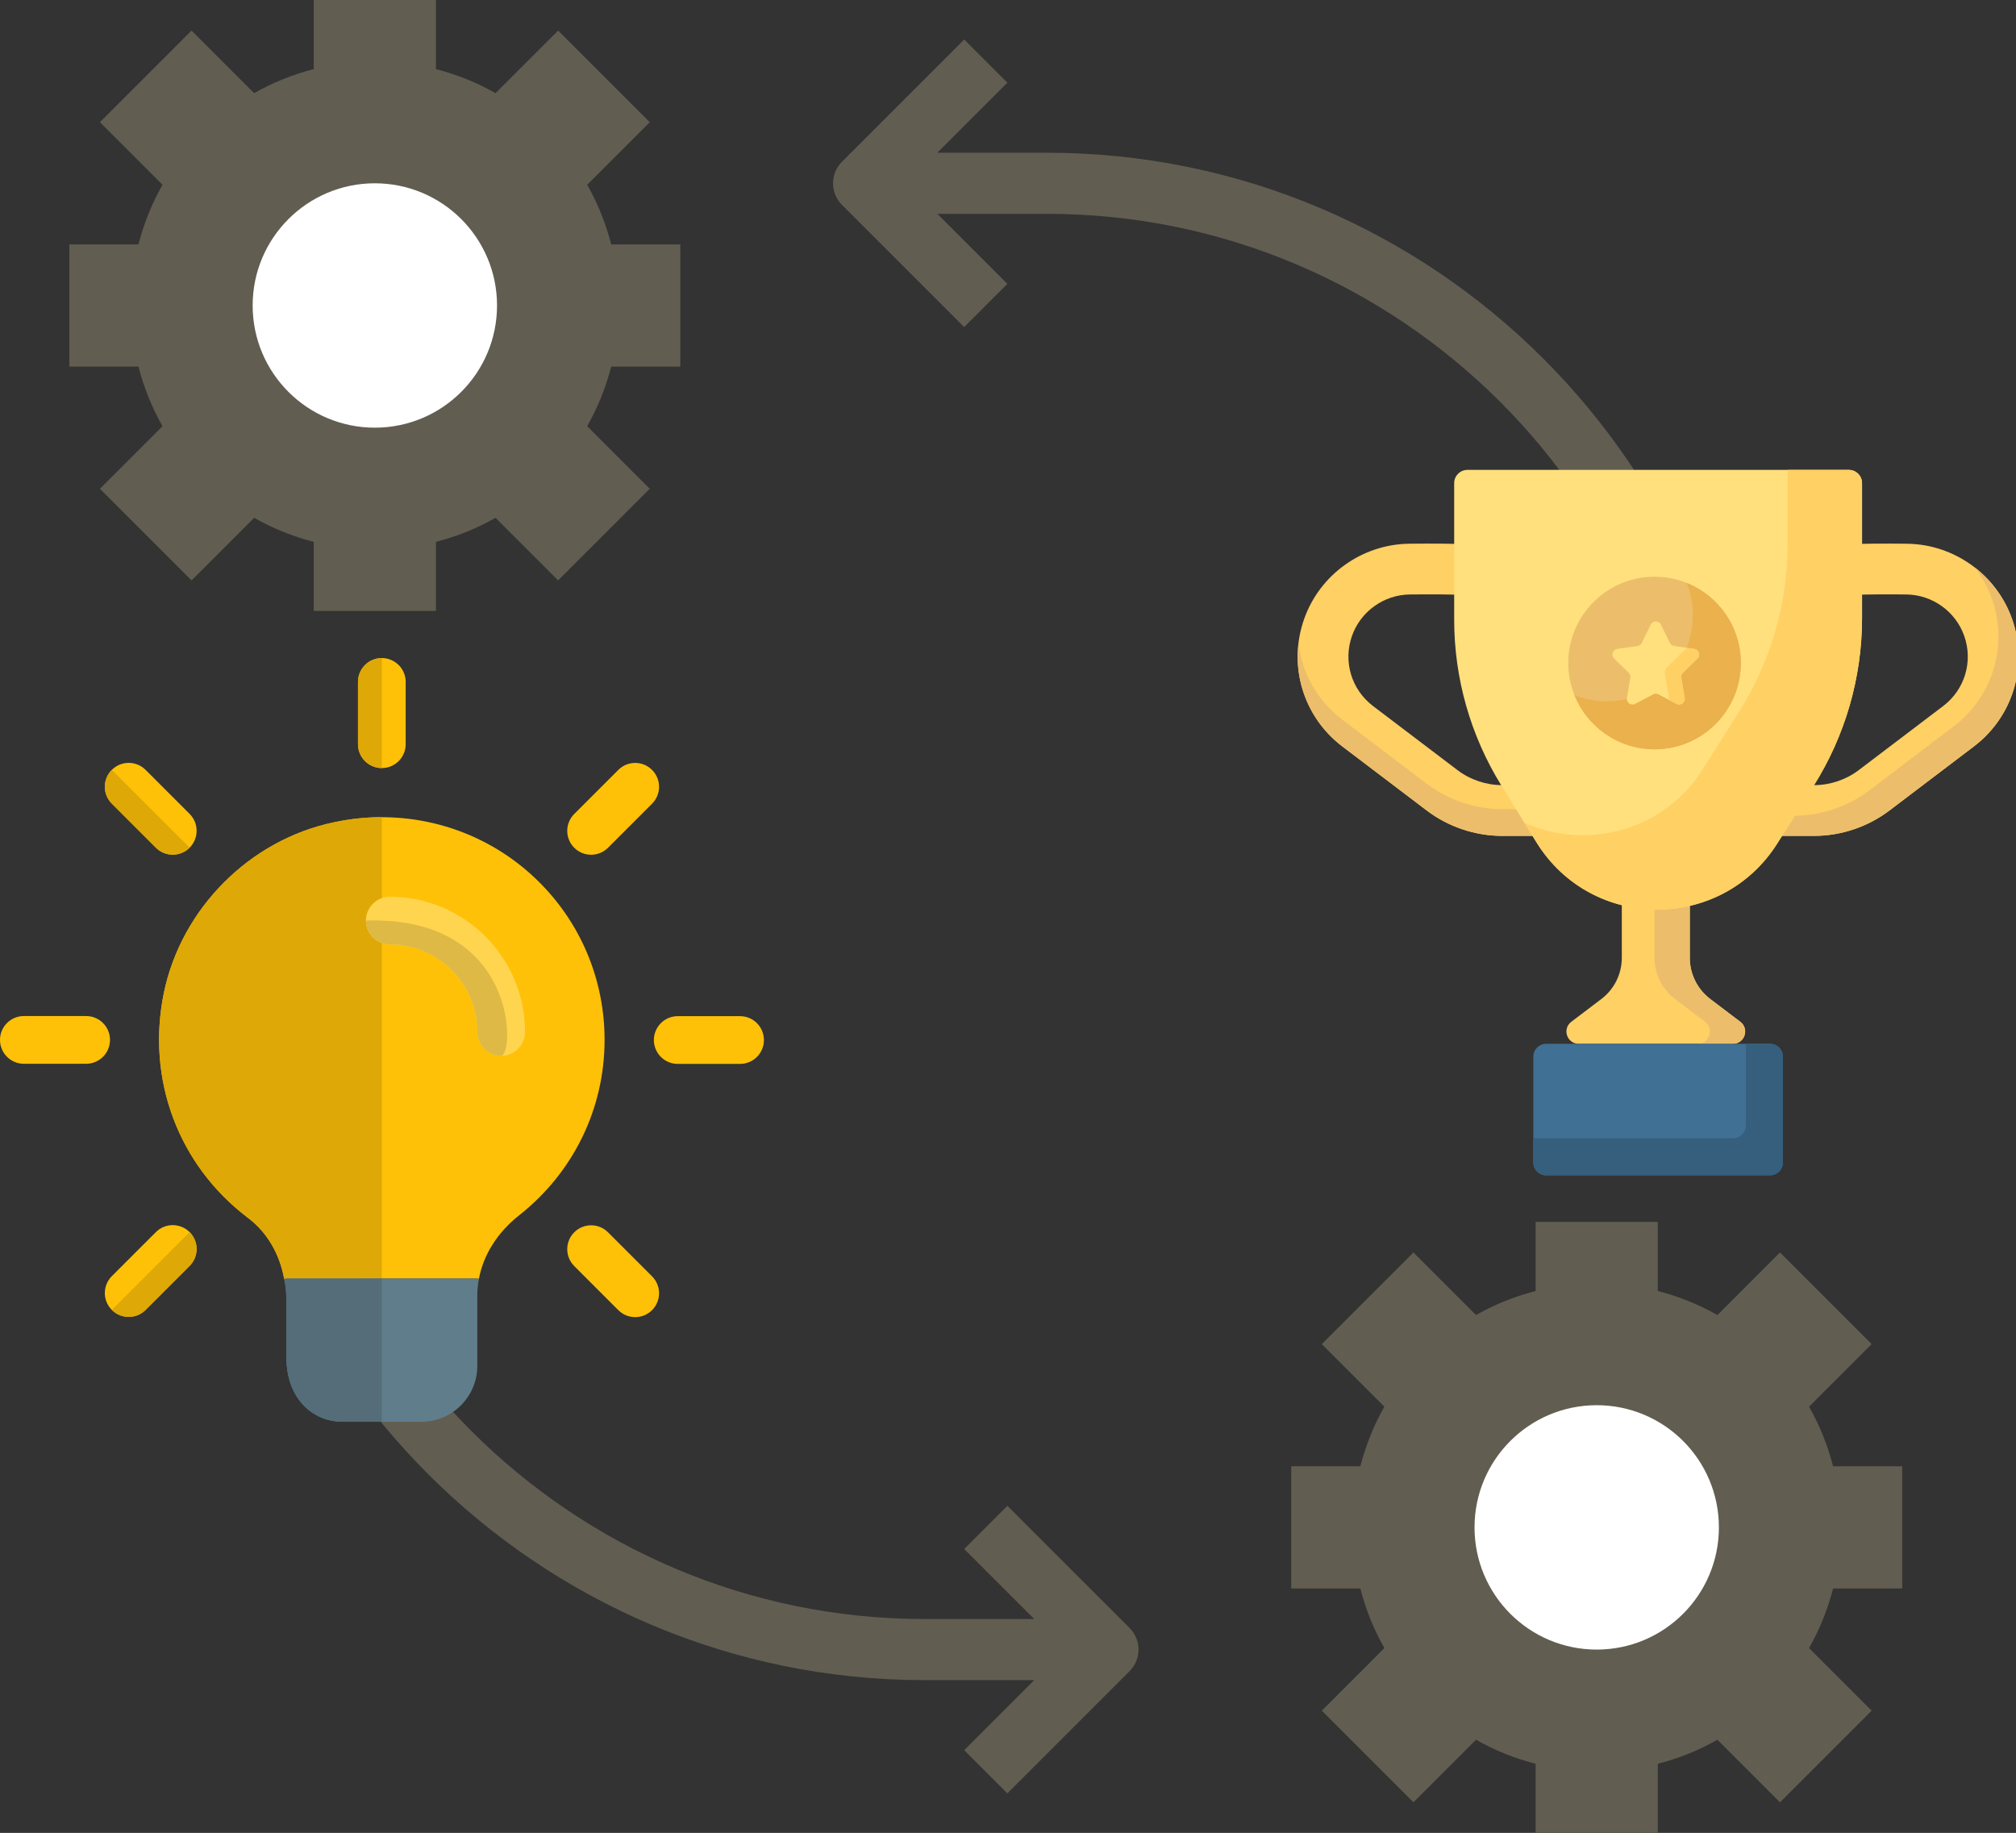 <?xml version="1.0" encoding="UTF-8" standalone="no"?>
<svg
   xmlns:dc="http://purl.org/dc/elements/1.1/"
   xmlns:cc="http://creativecommons.org/ns#"
   xmlns:rdf="http://www.w3.org/1999/02/22-rdf-syntax-ns#"
   xmlns:svg="http://www.w3.org/2000/svg"
   xmlns="http://www.w3.org/2000/svg"
   xmlns:sodipodi="http://sodipodi.sourceforge.net/DTD/sodipodi-0.dtd"
   xmlns:inkscape="http://www.inkscape.org/namespaces/inkscape"
   id="Layer_3"
   enable-background="new 0 0 64 64"
   height="480"
   viewBox="0 0 65.997 60"
   width="527.972"
   version="1.1"
   sodipodi:docname="HackerRank-CodinGame-helpers--cropped.svg"
   inkscape:version="0.92.4 (5da689c313, 2019-01-14)"
   inkscape:export-filename="/home/opi/Downloads/HackerRank-CodinGame-helpers.png"
   inkscape:export-xdpi="46.369812"
   inkscape:export-ydpi="46.369812">
  <rect x="0" y="0" width="65.997" height="60" fill="#333333" stroke="none"/>
  <defs
     id="defs29" />
  <sodipodi:namedview
     pagecolor="#ffffff"
     bordercolor="#666666"
     borderopacity="1"
     objecttolerance="10"
     gridtolerance="10"
     guidetolerance="10"
     inkscape:pageopacity="0"
     inkscape:pageshadow="2"
     inkscape:window-width="1920"
     inkscape:window-height="1016"
     id="namedview27"
     showgrid="false"
     fit-margin-top="0"
     fit-margin-left="0"
     fit-margin-right="0"
     fit-margin-bottom="0"
     inkscape:zoom="0.921875"
     inkscape:cx="204.02013"
     inkscape:cy="235.96189"
     inkscape:window-x="0"
     inkscape:window-y="27"
     inkscape:window-maximized="1"
     inkscape:current-layer="Layer_3" />
  <g
     id="g1110"
     transform="translate(2.271)">
    <path
       d="M 20,12 V 8 H 17.738 C 17.56,7.309 17.296,6.654 16.951,6.049 L 19,4 16,1 13.951,3.049 C 13.346,2.704 12.691,2.44 12,2.262 V 0 H 8 V 2.262 C 7.309,2.44 6.654,2.704 6.049,3.049 L 4,1 1,4 3.049,6.049 C 2.704,6.654 2.44,7.309 2.262,8 H 0 v 4 h 2.262 c 0.178,0.691 0.442,1.346 0.787,1.951 L 1,16 4,19 6.049,16.951 C 6.654,17.296 7.309,17.56 8,17.738 V 20 h 4 v -2.262 c 0.691,-0.178 1.346,-0.442 1.951,-0.787 L 16,19 19,16 16.951,13.951 C 17.296,13.346 17.56,12.691 17.738,12 Z"
       id="path6"
       inkscape:connector-curvature="0"
       style="fill:#625d51" />
    <path
       d="M 60,52 V 48 H 57.738 C 57.56,47.309 57.296,46.654 56.951,46.049 L 59,44 56,41 53.951,43.049 C 53.346,42.704 52.691,42.44 52,42.262 V 40 h -4 v 2.262 c -0.691,0.178 -1.346,0.442 -1.951,0.787 L 44,41 l -3,3 2.049,2.049 C 42.704,46.654 42.44,47.309 42.262,48 H 40 v 4 h 2.262 c 0.178,0.691 0.442,1.346 0.787,1.951 L 41,56 l 3,3 2.049,-2.049 c 0.605,0.345 1.26,0.609 1.951,0.787 V 60 h 4 v -2.262 c 0.691,-0.178 1.346,-0.442 1.951,-0.787 L 56,59 59,56 56.951,53.951 C 57.296,53.346 57.56,52.691 57.738,52 Z"
       id="path8"
       inkscape:connector-curvature="0"
       style="fill:#625d51" />
    <circle
       id="circle10"
       r="4"
       cy="10"
       cx="10"
       style="fill:#ffffff" />
    <circle
       id="circle12"
       r="4"
       cy="50"
       cx="50"
       style="fill:#ffffff" />
    <g
       transform="translate(-2,-2)"
       id="g22"
       style="fill:#625d51">
      <path
         d="m 34,7 h -3.586 l 2.293,-2.293 -1.414,-1.414 -4,4 c -0.391,0.391 -0.391,1.023 0,1.414 l 4,4 1.414,-1.414 L 30.414,9 H 34 c 11.579,0 21,9.421 21,21 h 2 C 57,17.317 46.683,7 34,7 Z"
         id="path18"
         inkscape:connector-curvature="0" />
      <path
         d="M 32.707,51.293 31.293,52.707 33.586,55 H 30 C 18.421,55 9,45.579 9,34 H 7 c 0,12.683 10.317,23 23,23 h 3.586 l -2.293,2.293 1.414,1.414 4,-4 c 0.391,-0.391 0.391,-1.023 0,-1.414 z"
         id="path20"
         inkscape:connector-curvature="0" />
    </g>
    <g
       transform="translate(38.678,4.508)"
       id="g324">
      <path
         d="m -21.157,29.534 c 0,2.25 -1.021,4.333 -2.781,5.729 -0.719,0.562 -1.188,1.302 -1.333,2.094 l -0.052,-0.01 h -6.25 l -0.073,0.01 c -0.146,-0.823 -0.573,-1.542 -1.188,-2 -2.271,-1.719 -3.333,-4.531 -2.75,-7.365 0.573,-2.76 2.812,-5.01 5.573,-5.583 2.198,-0.469 4.448,0.073 6.156,1.458 1.719,1.396 2.698,3.458 2.698,5.667 z"
         id="path114"
         inkscape:connector-curvature="0"
         style="fill:#ffc107;stroke-width:1.042" />
      <path
         d="m -28.45,22.243 c -0.518,0 -1.041,0.054 -1.561,0.166 -2.76,0.573 -5,2.823 -5.573,5.583 -0.583,2.833 0.479,5.646 2.75,7.365 0.615,0.458 1.042,1.177 1.188,2 l 0.073,-0.01 h 3.125 V 22.243 c -10e-4,0 -10e-4,0 -10e-4,0 z"
         id="path116"
         inkscape:connector-curvature="0"
         style="fill:#dea806;stroke-width:1.042" />
      <g
         id="g124"
         style="fill:#ffc107"
         transform="matrix(1.042,0,0,1.042,-40.949,17.034)">
        <path
           d="m 18.571,6.179 c -0.192,0 -0.384,-0.073 -0.53,-0.22 -0.293,-0.293 -0.293,-0.768 0,-1.061 l 1.384,-1.384 c 0.293,-0.293 0.768,-0.293 1.061,0 0.293,0.293 0.293,0.768 0,1.061 l -1.384,1.384 c -0.147,0.146 -0.339,0.22 -0.531,0.22 z"
           id="path118"
           inkscape:connector-curvature="0" />
        <path
           d="m 23.25,12.75 h -1.957 c -0.414,0 -0.75,-0.336 -0.75,-0.75 0,-0.414 0.336,-0.75 0.75,-0.75 h 1.957 c 0.414,0 0.75,0.336 0.75,0.75 0,0.414 -0.336,0.75 -0.75,0.75 z"
           id="path120"
           inkscape:connector-curvature="0" />
        <path
           d="m 19.955,20.705 c -0.192,0 -0.384,-0.073 -0.53,-0.22 l -1.384,-1.384 c -0.293,-0.293 -0.293,-0.768 0,-1.061 0.293,-0.293 0.768,-0.293 1.061,0 l 1.384,1.384 c 0.293,0.293 0.293,0.768 0,1.061 -0.147,0.147 -0.339,0.22 -0.531,0.22 z"
           id="path122"
           inkscape:connector-curvature="0" />
      </g>
      <path
         d="m -25.272,37.357 c -0.031,0.177 -0.052,0.354 -0.052,0.542 v 2.312 c 0,1 -0.823,1.823 -1.823,1.823 h -2.604 c -0.875,0 -1.823,-0.667 -1.823,-2.125 v -1.844 c 0,-0.24 -0.021,-0.479 -0.073,-0.708 l 0.073,-0.01 h 6.25 z"
         id="path126"
         inkscape:connector-curvature="0"
         style="fill:#607d8b;stroke-width:1.042" />
      <path
         d="m -28.449,37.346 h -3.125 l -0.073,0.01 c 0.052,0.229 0.073,0.469 0.073,0.708 v 1.844 c 0,1.458 0.948,2.125 1.823,2.125 h 1.302 z"
         id="path128"
         inkscape:connector-curvature="0"
         style="fill:#546d79;stroke-width:1.042" />
      <path
         d="m -28.449,20.635 c -0.431,0 -0.781,-0.35 -0.781,-0.781 v -2.039 c 0,-0.431 0.35,-0.781 0.781,-0.781 0.431,0 0.781,0.35 0.781,0.781 v 2.039 c 0,0.431 -0.35,0.781 -0.781,0.781 z"
         id="path130"
         inkscape:connector-curvature="0"
         style="fill:#ffc107;stroke-width:1.042" />
      <path
         d="m -28.449,17.034 c -0.431,0 -0.781,0.35 -0.781,0.781 v 2.039 c 0,0.431 0.35,0.781 0.781,0.781 z"
         id="path132"
         inkscape:connector-curvature="0"
         style="fill:#dea806;stroke-width:1.042" />
      <path
         d="m -35.294,23.47 c -0.2,0 -0.4,-0.076 -0.552,-0.229 l -1.442,-1.442 c -0.305,-0.305 -0.305,-0.8 0,-1.105 0.305,-0.305 0.8,-0.305 1.105,0 l 1.442,1.442 c 0.305,0.305 0.305,0.8 0,1.105 -0.154,0.152 -0.353,0.229 -0.553,0.229 z"
         id="path134"
         inkscape:connector-curvature="0"
         style="fill:#ffc107;stroke-width:1.042" />
      <path
         d="m -37.288,20.695 c -0.305,0.305 -0.305,0.8 0,1.105 l 1.442,1.442 c 0.153,0.152 0.352,0.229 0.552,0.229 0.2,0 0.4,-0.076 0.552,-0.229 z"
         id="path136"
         inkscape:connector-curvature="0"
         style="fill:#dea806;stroke-width:1.042" />
      <path
         d="m -38.129,30.315 h -2.039 c -0.431,0 -0.781,-0.35 -0.781,-0.781 0,-0.431 0.35,-0.781 0.781,-0.781 h 2.039 c 0.431,0 0.781,0.35 0.781,0.781 0,0.431 -0.35,0.781 -0.781,0.781 z"
         id="path138"
         inkscape:connector-curvature="0"
         style="fill:#ffc107;stroke-width:1.042" />
      <path
         d="m -36.736,38.602 c -0.2,0 -0.4,-0.076 -0.552,-0.229 -0.305,-0.305 -0.305,-0.8 0,-1.105 l 1.442,-1.442 c 0.305,-0.305 0.8,-0.305 1.105,0 0.305,0.305 0.305,0.8 0,1.105 l -1.442,1.442 c -0.153,0.153 -0.353,0.229 -0.553,0.229 z"
         id="path142"
         inkscape:connector-curvature="0"
         style="fill:#ffc107;stroke-width:1.042" />
      <path
         d="m -34.742,35.827 -2.546,2.546 c 0.152,0.152 0.352,0.229 0.552,0.229 0.2,0 0.4,-0.076 0.552,-0.229 l 1.442,-1.442 c 0.305,-0.304 0.305,-0.799 0,-1.104 z"
         id="path144"
         inkscape:connector-curvature="0"
         style="fill:#dea806;stroke-width:1.042" />
      <path
         d="m -24.543,30.055 c -0.431,0 -0.781,-0.35 -0.781,-0.781 0,-1.58 -1.284,-2.865 -2.865,-2.865 -0.431,0 -0.781,-0.35 -0.781,-0.781 0,-0.431 0.35,-0.781 0.781,-0.781 2.441,0 4.427,1.986 4.427,4.427 0,0.431 -0.35,0.781 -0.781,0.781 z"
         id="path146"
         inkscape:connector-curvature="0"
         style="fill:#ffd54f;stroke-width:1.042" />
      <path
         d="m -28.724,25.623 c -0.08,0 -0.163,10e-4 -0.246,0.004 0,0.431 0.35,0.781 0.781,0.781 1.58,0 2.865,1.284 2.865,2.865 0,0.431 0.35,0.781 0.781,0.781 0.431,0 0.578,-4.431 -4.181,-4.431 z"
         id="path148"
         inkscape:connector-curvature="0"
         style="fill:#deb945;stroke-width:1.042" />
    </g>
    <g
       transform="matrix(0.049,0,0,0.049,39.462,14.384)"
       id="g548">
      <g
         id="g546">
        <path
           style="fill:#ffd064"
           inkscape:connector-curvature="0"
           d="m 194.999,264.882 h -43.072 c -18.096,0 -36.001,-6.025 -50.418,-16.964 L 45.108,205.121 C 18.873,185.214 8.625,150.979 19.608,119.931 30.105,90.257 58.307,70.068 89.784,69.693 c 30.757,-0.365 48.232,0.607 48.96,0.649 l -1.926,33.853 c -0.168,-0.009 -17.17,-0.944 -46.631,-0.596 -17.32,0.206 -32.838,11.314 -38.613,27.641 -6.043,17.082 -0.405,35.918 14.03,46.871 l 56.4,42.797 c 8.555,6.492 19.182,10.067 29.921,10.067 h 43.072 v 33.907 z"
           id="path544" />
      </g>
    </g>
    <g
       transform="matrix(0.049,0,0,0.049,39.462,14.384)"
       id="g554">
      <g
         id="g552">
        <path
           style="fill:#ecbe6b"
           inkscape:connector-curvature="0"
           d="M 101.51,230.054 45.109,187.257 C 28.388,174.569 18.175,156.058 15.8,136.264 c -3.128,26.147 7.619,52.399 29.309,68.857 l 56.401,42.797 c 14.416,10.939 32.322,16.964 50.418,16.964 H 195 v -17.864 h -43.072 c -18.096,0 -36.002,-6.025 -50.418,-16.964 z"
           id="path550" />
      </g>
    </g>
    <g
       transform="matrix(0.049,0,0,0.049,39.462,14.384)"
       id="g560">
      <g
         id="g558">
        <path
           style="fill:#ffd064"
           inkscape:connector-curvature="0"
           d="m 317.158,264.882 h 43.072 c 18.096,0 36.001,-6.025 50.418,-16.964 l 56.401,-42.797 c 26.235,-19.907 36.483,-54.142 25.5,-85.19 C 482.052,90.257 453.85,70.068 422.373,69.693 391.616,69.328 374.141,70.3 373.413,70.342 l 1.926,33.853 c 0.168,-0.009 17.17,-0.944 46.631,-0.596 17.32,0.206 32.838,11.314 38.613,27.641 6.043,17.082 0.405,35.918 -14.03,46.871 l -56.4,42.797 c -8.555,6.492 -19.182,10.067 -29.921,10.067 H 317.16 v 33.907 z"
           id="path556" />
      </g>
    </g>
    <g
       transform="matrix(0.049,0,0,0.049,39.462,14.384)"
       id="g566">
      <g
         id="g564">
        <path
           style="fill:#ecbe6b"
           inkscape:connector-curvature="0"
           d="m 492.548,119.931 c -4.913,-13.89 -13.707,-25.701 -24.9,-34.376 4.829,6.224 8.733,13.252 11.445,20.922 10.983,31.048 0.735,65.283 -25.5,85.19 l -56.401,42.797 c -14.416,10.939 -32.322,16.964 -50.418,16.964 h -29.618 v 13.454 h 43.072 c 18.096,0 36.001,-6.025 50.418,-16.964 l 56.401,-42.797 c 26.236,-19.907 36.484,-54.142 25.501,-85.19 z"
           id="path562" />
      </g>
    </g>
    <g
       transform="matrix(0.049,0,0,0.049,39.462,14.384)"
       id="g570">
      <path
         style="fill:#ffd064"
         inkscape:connector-curvature="0"
         d="m 310.992,389.073 -20.058,-15.202 c -8.62,-6.533 -13.684,-16.726 -13.684,-27.542 v -67.478 h -45.429 v 67.478 c 0,10.816 -5.064,21.009 -13.684,27.542 l -20.058,15.202 c -6.252,4.738 -2.901,14.707 4.943,14.707 h 103.026 c 7.845,-10e-4 11.196,-9.969 4.944,-14.707 z"
         id="path568" />
    </g>
    <g
       transform="matrix(0.049,0,0,0.049,39.462,14.384)"
       id="g574">
      <path
         style="fill:#ecbe6b"
         inkscape:connector-curvature="0"
         d="m 310.992,389.073 -20.058,-15.202 c -8.62,-6.533 -13.684,-16.726 -13.684,-27.542 v -67.478 h -23.546 v 67.478 c 0,10.816 5.064,21.009 13.684,27.542 l 20.058,15.202 c 6.252,4.738 2.901,14.707 -4.943,14.707 h 23.546 c 7.844,-10e-4 11.195,-9.969 4.943,-14.707 z"
         id="path572" />
    </g>
    <g
       transform="matrix(0.049,0,0,0.049,39.462,14.384)"
       id="g578">
      <path
         style="fill:#ffe07d"
         inkscape:connector-curvature="0"
         d="M 383.485,20.368 H 128.672 c -4.882,0 -8.839,3.957 -8.839,8.839 v 91.245 c 0,39.067 10.878,77.362 31.416,110.595 l 23.53,38.074 c 36.878,59.673 123.521,60.081 160.959,0.757 l 24.122,-38.224 c 21.208,-33.607 32.464,-72.533 32.464,-112.272 V 29.207 c 0,-4.881 -3.957,-8.839 -8.839,-8.839 z"
         id="path576" />
    </g>
    <g
       transform="matrix(0.049,0,0,0.049,39.462,14.384)"
       id="g582">
      <path
         style="fill:#ffd064"
         inkscape:connector-curvature="0"
         d="M 383.485,20.368 H 342.642 V 69.7 c 0,39.739 -11.256,78.666 -32.464,112.273 l -24.122,38.224 c -26.707,42.32 -78.451,54.233 -119.31,35.927 l 8.033,12.998 c 36.878,59.673 123.521,60.081 160.959,0.757 l 24.122,-38.224 c 21.208,-33.607 32.464,-72.533 32.464,-112.272 V 29.207 c 0,-4.881 -3.957,-8.839 -8.839,-8.839 z"
         id="path580" />
    </g>
    <g
       transform="matrix(0.049,0,0,0.049,39.462,14.384)"
       id="g672">
      <circle
         style="fill:#ecbe6b"
         cx="253.704"
         cy="149.382"
         r="57.658"
         id="circle670" />
    </g>
    <g
       transform="matrix(0.049,0,0,0.049,39.462,14.384)"
       id="g676">
      <path
         style="fill:#eab14d"
         inkscape:connector-curvature="0"
         d="m 275.171,95.87 c 2.665,6.637 4.146,13.877 4.146,21.467 0,31.844 -25.814,57.658 -57.658,57.658 -7.59,0 -14.83,-1.481 -21.467,-4.146 8.516,21.209 29.258,36.192 53.512,36.192 31.844,0 57.658,-25.814 57.658,-57.658 10e-4,-24.255 -14.982,-44.996 -36.191,-53.513 z"
         id="path674" />
    </g>
    <g
       transform="matrix(0.049,0,0,0.049,39.462,14.384)"
       id="g680">
      <path
         style="fill:#ffe07d"
         inkscape:connector-curvature="0"
         d="m 257.913,123.739 6.037,12.231 c 0.549,1.111 1.609,1.882 2.836,2.06 l 13.498,1.961 c 3.089,0.449 4.322,4.245 2.087,6.424 l -9.767,9.521 c -0.888,0.865 -1.293,2.112 -1.083,3.333 l 2.306,13.444 c 0.528,3.076 -2.701,5.422 -5.464,3.97 l -12.073,-6.347 c -1.097,-0.577 -2.408,-0.577 -3.505,0 l -12.073,6.347 c -2.763,1.452 -5.992,-0.894 -5.464,-3.97 l 2.306,-13.444 c 0.21,-1.222 -0.195,-2.468 -1.083,-3.333 l -9.767,-9.521 c -2.235,-2.179 -1.002,-5.975 2.087,-6.424 l 13.498,-1.961 c 1.227,-0.178 2.287,-0.949 2.836,-2.06 l 6.037,-12.231 c 1.378,-2.799 5.37,-2.799 6.751,0 z"
         id="path678" />
    </g>
    <g
       transform="matrix(0.049,0,0,0.049,39.462,14.384)"
       id="g686">
      <g
         id="g684">
        <path
           style="fill:#ffd064"
           inkscape:connector-curvature="0"
           d="m 282.37,146.416 c 2.235,-2.179 1.002,-5.975 -2.087,-6.424 l -4.921,-0.715 -13.117,12.786 c -1.315,1.281 -1.914,3.127 -1.604,4.936 l 2.946,17.174 4.775,2.51 c 2.763,1.452 5.992,-0.894 5.464,-3.97 l -2.306,-13.444 c -0.21,-1.222 0.195,-2.468 1.083,-3.333 z"
           id="path682" />
      </g>
    </g>
    <g
       transform="matrix(0.049,0,0,0.049,39.462,14.384)"
       id="g690">
      <path
         style="fill:#407093"
         inkscape:connector-curvature="0"
         d="M 330.887,491.632 H 181.27 c -4.727,0 -8.558,-3.832 -8.558,-8.558 v -70.736 c 0,-4.727 3.832,-8.558 8.558,-8.558 h 149.617 c 4.727,0 8.558,3.832 8.558,8.558 v 70.736 c 0.001,4.726 -3.831,8.558 -8.558,8.558 z"
         id="path688" />
    </g>
    <g
       transform="matrix(0.049,0,0,0.049,39.462,14.384)"
       id="g694">
      <path
         style="fill:#365e7d"
         inkscape:connector-curvature="0"
         d="m 330.91,403.779 h -16.209 v 54.573 c 0,4.714 -3.821,8.535 -8.535,8.535 H 172.712 v 16.209 c 0,4.714 3.821,8.535 8.535,8.535 H 330.91 c 4.714,0 8.535,-3.821 8.535,-8.535 v -70.782 c 0.001,-4.714 -3.821,-8.535 -8.535,-8.535 z"
         id="path692" />
    </g>
  </g>
</svg>
